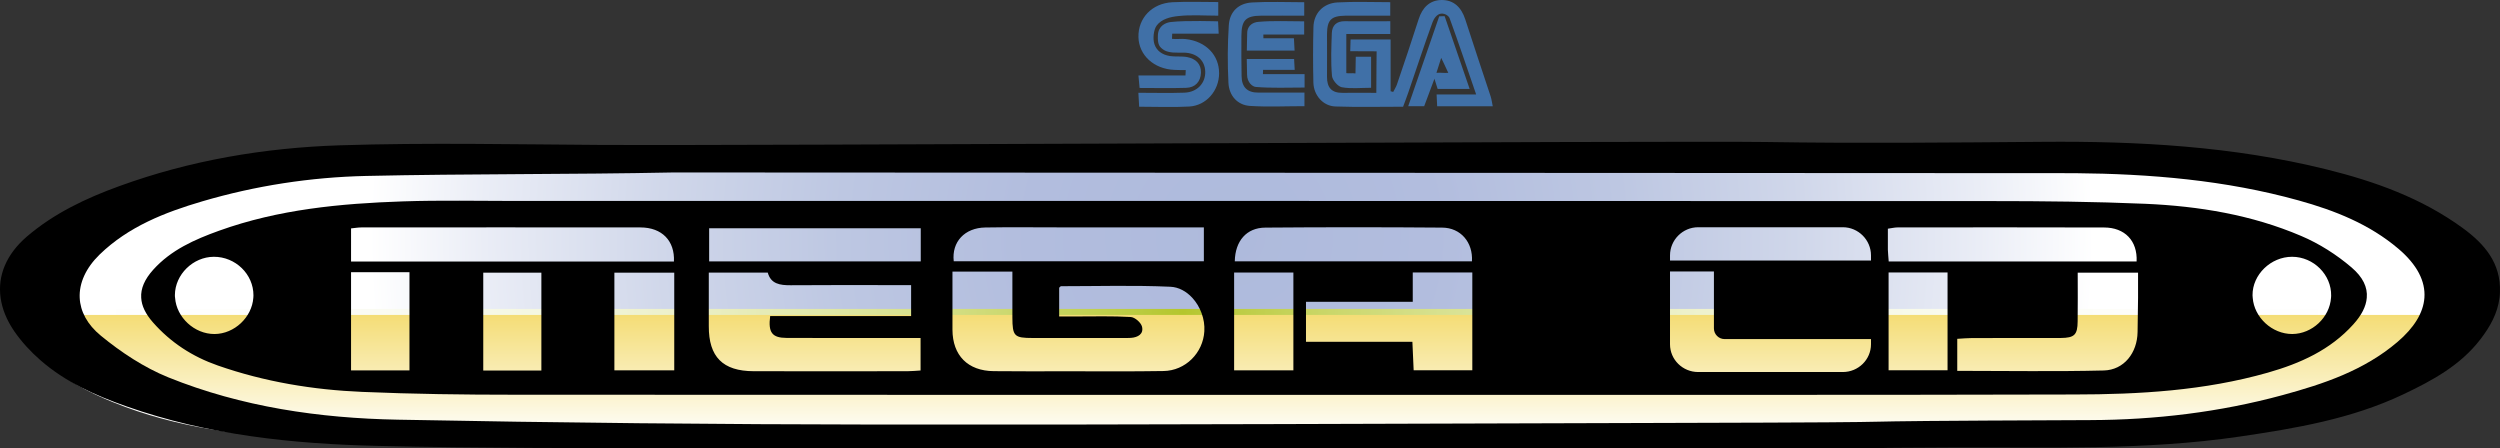 <svg enable-background="new 0 0 414.692 74.376" viewBox="0 0 414.692 74.376" xmlns="http://www.w3.org/2000/svg" xmlns:xlink="http://www.w3.org/1999/xlink"><rect x="0" y="0" width="414.692" height="74.376" fill="#333333" stroke="none"/><radialGradient id="a" cx="204.331" cy="39.13" gradientUnits="userSpaceOnUse" r="143.035"><stop offset="0" stop-color="#aebadc"/><stop offset=".235" stop-color="#b2bdde"/><stop offset=".453" stop-color="#bdc7e2"/><stop offset=".662" stop-color="#d0d7ea"/><stop offset=".867" stop-color="#eaedf6"/><stop offset="1" stop-color="#fff"/></radialGradient><linearGradient id="b" gradientUnits="userSpaceOnUse" x1="204.352" x2="204.352" y1="72.547" y2="51.741"><stop offset="0" stop-color="#fff"/><stop offset=".421" stop-color="#faf0c2"/><stop offset="1" stop-color="#f4dc72"/></linearGradient><linearGradient id="c" gradientUnits="userSpaceOnUse" x1="2.228" x2="406.471" y1="62.144" y2="62.144"><stop offset="0" stop-color="#fff"/><stop offset=".084" stop-color="#fefefc"/><stop offset=".151" stop-color="#fafbf2"/><stop offset=".214" stop-color="#f4f7e1"/><stop offset=".273" stop-color="#ecf0c9"/><stop offset=".329" stop-color="#e1e8aa"/><stop offset=".384" stop-color="#d3de84"/><stop offset=".436" stop-color="#c3d258"/><stop offset=".48" stop-color="#b4c62d"/><stop offset=".49" stop-color="#b8c939"/><stop offset=".537" stop-color="#c9d667"/><stop offset=".586" stop-color="#d7e190"/><stop offset=".638" stop-color="#e4eab2"/><stop offset=".693" stop-color="#eef2ce"/><stop offset=".751" stop-color="#f5f8e4"/><stop offset=".816" stop-color="#fbfcf3"/><stop offset=".891" stop-color="#fefefc"/><stop offset="1" stop-color="#fff"/></linearGradient><path d="m406.212 49.108c-.008.281-.024.561-.055.833-.071.624-.188 1.222-.345 1.801h-402.921c-.173-.606-.298-1.204-.369-1.801-.408-3.33.753-6.543 3.414-9.185 3.531-3.484 7.667-5.746 12.014-7.565 9.26-3.891 18.904-5.765 28.674-6.136 11.464-.426 22.945-.137 34.425-.055 15.294.118 218.826-.642 229.624-.443 12.006.226 24.02.081 36.026-.027 12.422-.118 24.758.67 36.866 4.118 6.34 1.81 12.461 4.326 17.821 8.841 2.833 2.379 4.968 5.257 4.826 9.619z" fill="url(#a)"/><path d="m405.812 51.741c-.447 1.602-1.216 3.041-2.127 4.407-2.621 3.946-6.278 6.217-10.06 8.289-6.749 3.692-13.984 5.095-21.282 6.335-12.43 2.109-24.938 1.566-37.415 1.638-28.093.154-56.186.091-84.271.109h-46.463v.018c-37.604 0-75.2.027-112.795-.009-13.246-.018-26.492-.009-39.73-.353-11.119-.29-22.16-1.629-32.746-5.927-4.026-1.629-7.957-3.647-11.222-6.941-1.271-1.276-2.456-2.76-3.414-4.362-.628-1.059-1.091-2.136-1.397-3.204z" fill="url(#b)" stroke="url(#c)" stroke-miterlimit="10"/><path d="m408.533 37.845c-6.83-4.99-14.63-7.77-22.71-9.77-15.43-3.81-31.15-4.68-46.98-4.55-15.3.12-30.61.28-45.91.03-13.76-.22-173.272.62-192.762.49-14.63-.09-29.26-.41-43.87.06-12.45.41-24.74 2.48-36.54 6.78-5.54 2.01-10.81 4.51-15.31 8.36-3.39 2.92-4.87 6.47-4.35 10.15.25 1.83 1 3.7 2.25 5.53 1.22 1.77 2.73 3.41 4.35 4.82 4.16 3.64 9.17 5.87 14.3 7.67 13.49 4.75 27.56 6.23 41.73 6.55 16.87.38 33.75.37 50.63.39 47.91.04 95.82.01 143.74.01v-.02h59.21c35.79-.02-28.268.05 7.532-.12 15.9-.08 31.84.52 47.68-1.81 9.3-1.37 18.52-2.92 27.12-7 4.82-2.29 9.48-4.8 12.82-9.16 1.58-2.06 2.83-4.27 3.15-6.86.04-.3.06-.61.07-.92.18-4.82-2.54-8-6.15-10.63zm-64.38-9.12c12.54.11 24.99 1.15 37.13 4.52 5.99 1.66 11.75 3.93 16.57 8.03 3.08 2.62 4.5 5.37 4.3 8.12-.18 2.48-1.68 4.95-4.47 7.33-5.55 4.73-12.24 6.96-19.08 8.82-10.42 2.83-21.09 4.1-31.86 4.14-56.83.22-13.802.33-70.642.47-43.42.11-86.85.32-130.27.27-26.61-.03-53.22-.29-79.83-.81-13.02-.24-25.91-2.11-38.08-7.02-4.02-1.63-7.83-4.15-11.19-6.91-2.26-1.85-3.41-4.04-3.51-6.29-.11-2.44 1.02-4.95 3.31-7.18 4.78-4.63 10.81-6.99 17.03-8.82 8.85-2.6 17.95-4 27.13-4.21 17.01-.38 34.03-.23 51.03-.58"/><path d="m390.083 44.375c-2.49-2.13-5.38-3.97-8.38-5.24-8.22-3.51-16.96-4.94-25.82-5.33-8.49-.36-17-.45-25.51-.45-114.42-.03-130.351-.02-244.771-.02-6.26 0-12.53-.14-18.79.07-10.34.35-20.61 1.32-30.46 4.86-4.08 1.47-7.98 3.19-10.94 6.48-1.42 1.58-2.09 3.11-1.99 4.65.07 1.34.72 2.68 1.95 4.08 2.93 3.33 6.54 5.68 10.75 7.15 7.76 2.71 15.8 4.04 23.97 4.38 8.43.36 16.87.47 25.31.47 57.24.04 114.48.02 171.73.02h25.52c53.3-.01 8.111.02 61.411-.06 10.81-.01 21.6-.63 32.11-3.62 5.41-1.54 10.37-3.77 14.19-8.01 1.36-1.5 2.12-2.98 2.23-4.41.16-1.75-.65-3.43-2.51-5.02zm-76.93-6.44c.67-.09 1.12-.21 1.58-.21 11.42-.01 22.85-.03 34.28.01 3.44 0 5.57 2.21 5.4 5.64h-41.12c-.05-.75-.12-1.34-.14-1.94-.01-1.14 0-2.28 0-3.5zm-103.271-.18c9.78-.08 19.56-.08 29.34 0 3.08.02 5.13 2.45 4.94 5.59h-39.34c.06-3.38 1.95-5.57 5.06-5.59zm-46.43-.02c3.95-.07 7.89-.02 11.84-.02h24.4v5.62h-41.49c-.36-3.21 1.81-5.55 5.25-5.6zm-45.82.13h35.1v5.5h-35.1zm-59.4.02c.64-.06 1.17-.16 1.69-.16 15.44-.01 30.88-.02 46.32 0 3.56.01 5.71 2.21 5.55 5.66h-53.56zm-22.64 17.52c-3.34.02-6.32-2.76-6.55-6.01-.03-.15-.03-.31-.03-.47.03-3.39 3-6.31 6.45-6.33 3.6-.02 6.6 2.9 6.58 6.41 0 .13-.01.26-.02.39-.23 3.24-3.14 5.99-6.43 6.01zm32.33 6.03h-9.69v-16.28h9.69zm21.88.03h-9.64v-16.24h9.64zm22.04-.04h-9.93v-16.2h9.93zm40.86.03c-.71.04-1.42.12-2.15.12-8.51.01-17.01.02-25.52 0-5.15-.01-7.48-2.38-7.46-7.48.01-1.56 0-3.12 0-4.7v-4.18h9.78c.51 1.89 2.03 2.11 3.79 2.1 5.71-.05 11.43-.02 17.15-.02h2.84v5.13h-23.38c-.36 2.75.33 3.62 2.74 3.63 6.54.03 13.07.01 19.6.01h2.61zm47.07-6.51c-.21 3.6-3.13 6.55-6.78 6.6-5.37.09-10.74.04-16.11.04-4.02 0-8.03.03-12.04-.02-4.31-.04-6.83-2.61-6.85-6.86v-9.65h9.94v7.59c.01 3.12.3 3.42 3.35 3.42h15.09c.41 0 .82.01 1.23-.02 1.16-.08 2.14-.65 1.83-1.87-.17-.67-1.18-1.55-1.86-1.59-3.05-.18-6.12-.09-9.18-.09h-2.7v-4.77c.11-.09.22-.25.31-.25 6.05 0 12.1-.18 18.13.09 1.4.06 2.66.77 3.64 1.83 1.33 1.44 2.13 3.53 2 5.55zm14.77 6.49h-9.83v-16.23h9.83zm29.68-.02h-9.73c-.06-1.51-.13-2.97-.21-4.72h-17.65v-6.63h17.71v-4.87h9.88zm66.132-19.053v.853h-33.338v-.853c0-2.561 2.106-4.667 4.667-4.667h24.005c2.56 0 4.666 2.106 4.666 4.667zm0 13.886v.853c0 2.561-2.106 4.61-4.667 4.61h-24.005c-2.561 0-4.667-2.049-4.667-4.61v-12.065h7.285v9.447c0 .967.797 1.764 1.764 1.764h24.29zm12.699 5.167h-9.78v-16.22h9.78zm31.52-6.33c-.05 3.44-2.24 6.29-5.61 6.37-8.01.2-16.03.06-24.3.06v-5.31c.89-.05 1.68-.13 2.47-.13 4.9-.01 9.79.01 14.7-.01 2.27-.02 2.78-.52 2.8-2.75.01-1.3.02-2.6.02-3.92 0-1.36-.01-2.74-.01-4.17h10.01c0 1.36.01 2.75 0 4.14v.03c-.02 1.89-.05 3.79-.08 5.69zm25.66.32c-3.35.01-6.32-2.75-6.56-6.01-.02-.14-.03-.28-.03-.42-.03-3.42 3.04-6.39 6.57-6.38 3.56.01 6.54 2.98 6.47 6.47 0 .11-.01.22-.02.33-.23 3.26-3.12 5.99-6.43 6.01z"/><path d="m191.87 4.231c-.522.696-.677 2.231-.37 3.12.359 1.04 1.227 1.732 2.578 1.948.888.142 1.939-.008 2.859.172 1.42.28 2.323 1.15 2.273 2.61-.06 1.46-.94 2.45-2.46 2.49-2.51.08-5.02.02-7.72.02-.07-.68-.12-1.23-.19-2.07h7.8c.03-.21.027-.684.047-.894-.727 0-1.247-.006-1.897-.036-3.38-.14-5.89-2.43-5.95-5.46-.06-3.13 2.25-5.59 5.64-5.76 2.49-.13 4.99-.03 7.6-.03v2.26c-2.25 0-4.49-.18-6.69.07-1.24.13-2.703.471-3.52 1.56zm4.83 2.25c-.77-.09-1.534.059-2.294-.041.01-.2.014-.649.034-.859h7.71c-.04-.87-.1-2.04-.1-2.04s-5.29-.18-7.83.11c-.83.09-2.069.602-2.15 2.15-.086 1.657.273 2.014 1.023 2.514.366.244 1.077.366 1.467.396.61.05 1.22.01 1.84.02 2.09.05 3.46 1.26 3.52 3.13.07 1.92-1.33 3.43-3.43 3.51-2.49.09-4.99.02-7.66.02.05.92.09 1.55.13 2.31 2.9 0 5.61.12 8.31-.03 2.83-.16 4.94-2.64 4.95-5.5.02-3.03-2.19-5.31-5.52-5.69zm12.04 8.88c-1.86.02-2.77-.93-2.79-2.73-.04-2.24-.05-4.49-.03-6.73.02-2.56.74-3.28 3.26-3.3 2.36-.02 4.72 0 7.16 0v-2.23c-2.99 0-5.84-.13-8.67.04-2.24.13-3.7 1.53-3.84 3.78-.21 3.17-.22 6.38-.06 9.56.11 2.16 1.53 3.69 3.58 3.82 2.96.19 5.94.04 9.03.04v-2.25c-2.64 0-5.14-.01-7.64 0zm7.59-11.82c-2.66 0-5.17-.14-7.65.09-.67.06-1.8.465-1.8 1.91 0 .713-.06 1.7-.06 2.85h7.92c-.04-.72-.07-1.26-.11-2.04h-5.06c0-.21 0-.42-.01-.62h6.77zm-6.84 8.76c0-.24.01-.47.02-.71h5.25c-.04-.78-.07-1.28-.1-1.8h-7.85c0 1 .05 1.828.05 2.6 0 1.268.89 1.99 1.44 2.03 2.66.22 5.35.1 8.1.1v-2.22zm21.13-6.66v-2.12c-2.69 0-5.13.02-7.57 0-1.33-.02-2.08.69-2.13 1.94-.09 2.36-.18 4.75.02 7.1.05.71.97 1.78 1.63 1.91 1.54.28 3.17.09 4.86.09v-5.15c-1.21 0-1.04 0-2.54 0 0 1.11-.05 1.62-.05 2.77-.55-.09-1 .03-1.52-.05v-6.49zm16.64 10.34c-1.4-4.26-2.84-8.5-4.21-12.77-.64-1.97-1.89-3.24-3.96-3.21-1.96.04-3.16 1.27-3.77 3.18-1.15 3.62-2.38 7.22-3.6 10.82-.15.43-.41.83-.62 1.25-.14-.05-.29-.08-.43-.12v-8.58h-6.64l-.057 1.941 4.377.019s-.05 4.57-.05 6.89c-1.96 0-3.78-.02-5.6 0-1.8.03-2.59-.87-2.58-2.64.03-2.38-.01-4.76 0-7.15.03-2.32.7-2.98 3.07-3.01 2.44-.02 4.87 0 7.42 0v-2.24c-3.05 0-5.9-.12-8.74.04-2.39.13-3.95 1.81-4 4.1-.08 3.07-.08 6.13-.01 9.19.05 2.12 1.61 3.9 3.65 3.97 3.73.13 7.47.04 11.23.04.33-.9.63-1.66.89-2.43 1.32-3.85 2.59-7.72 3.98-11.55.21-.6.73-1.387 1.42-1.46.672-.071 1.28.37 1.43.77 1.48 4.05 2.85 8.14 4.4 12.64h-6.56c.04.84.06 1.35.09 1.95h9.22c-.13-.63-.19-1.15-.35-1.64zm-7.63-13.3-.9.03c-1.69 4.91-3.38 9.81-5.14 14.9h2.65c.54-1.44 1.05-2.81 1.7-4.55.26.82.4 1.27.53 1.69h5.31c-1.43-4.16-2.79-8.11-4.15-12.07zm-1.36 9.4c.26-.82.79-2.48.79-2.48s.834 1.69 1.174 2.48c-.66.06-1.284-.06-1.964 0z" fill="#4070a7"/></svg>